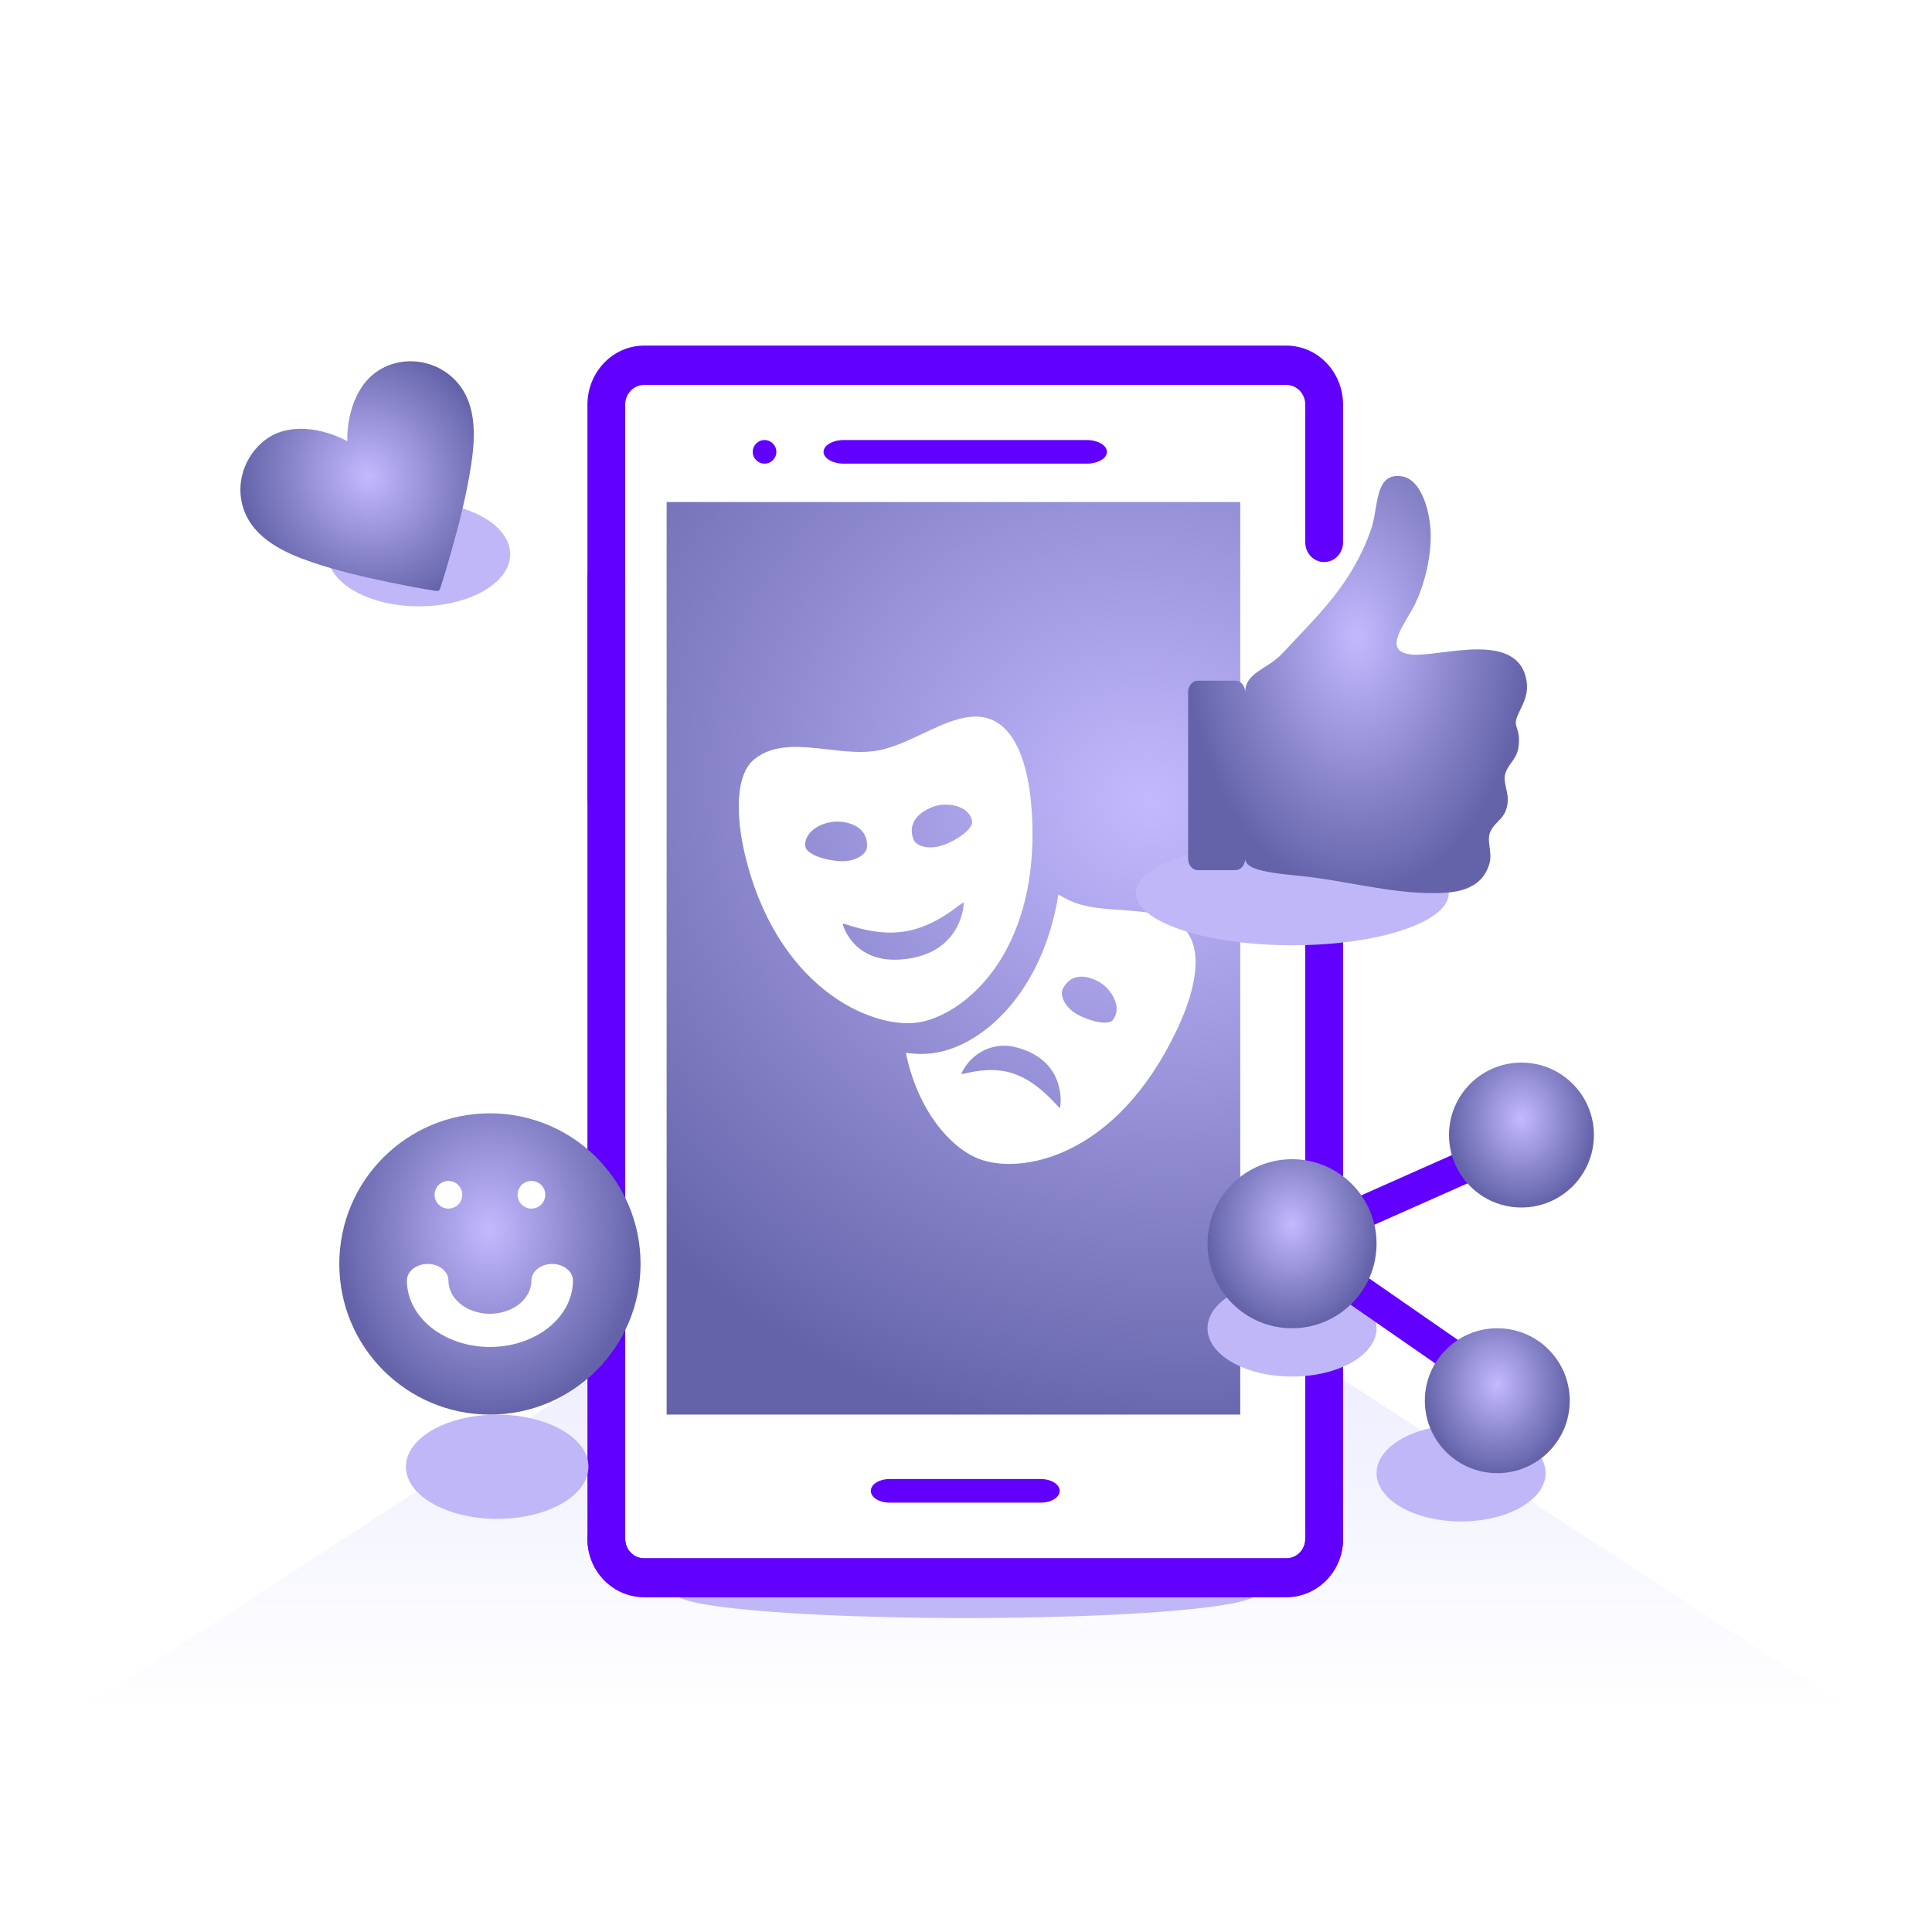 <svg width="60" height="60" viewBox="0 0 60 60" fill="none" xmlns="http://www.w3.org/2000/svg">
  <path d="M0 12C0 5.373 5.373 0 12 0H48C54.627 0 60 5.373 60 12V48C60 54.627 54.627 60 48 60H12C5.373 60 0 54.627 0 48V12Z" fill="white"/>
  <path d="M19.594 42H40.406L57.75 53.25H2.25L19.594 42Z" fill="url(#paint0_linear_1709_8571)"/>
  <g filter="url(#filter0_f_1709_8571)">
    <ellipse cx="30" cy="49.5" rx="9" ry="0.75" fill="#C0B7F8"/>
  </g>
  <rect x="19.084" y="11.543" width="21.863" height="37.247" fill="white"/>
  <rect x="20.703" y="15.591" width="17.814" height="28.34" fill="url(#paint1_radial_1709_8571)"/>
  <path fill-rule="evenodd" clip-rule="evenodd" d="M30.743 22.329C31.819 22.724 31.997 24.53 32.039 25.163L32.04 25.157C32.341 29.641 29.882 31.564 28.492 31.756C27.014 31.958 24.066 30.629 23.109 26.43C22.974 25.848 22.697 24.165 23.431 23.575C24.043 23.083 24.873 23.178 25.71 23.274C26.25 23.336 26.792 23.399 27.281 23.304C27.74 23.217 28.205 22.997 28.662 22.781C29.393 22.436 30.104 22.1 30.743 22.329ZM30.191 25.502C30.109 25.03 29.424 24.875 28.931 25.069L28.936 25.075C28.443 25.263 28.188 25.64 28.377 26.087C28.46 26.271 28.853 26.419 29.346 26.225C29.84 26.032 30.227 25.696 30.191 25.502ZM26.09 25.518C25.561 25.477 24.949 25.82 25.013 26.295C25.047 26.501 25.513 26.7 26.042 26.741C26.571 26.782 26.894 26.529 26.923 26.327C26.969 25.845 26.619 25.559 26.09 25.518ZM26.17 28.695C26.183 28.771 26.578 30.104 28.366 29.744L28.36 29.744C29.857 29.447 29.938 28.119 29.926 28.037C29.921 28.016 29.86 28.061 29.752 28.142C29.476 28.349 28.891 28.787 28.144 28.92C27.391 29.054 26.686 28.835 26.36 28.734C26.236 28.696 26.167 28.674 26.17 28.695ZM34.836 28.263C35.622 28.318 36.388 28.371 36.816 28.883C37.541 29.754 36.818 31.407 36.553 31.976L36.553 31.971C34.646 36.013 31.64 36.488 30.378 35.981C29.532 35.643 28.5 34.505 28.133 32.695C28.445 32.74 28.741 32.742 29.015 32.701C30.498 32.484 32.381 30.841 32.869 27.78C33.049 27.886 33.231 27.981 33.417 28.048C33.847 28.195 34.346 28.23 34.836 28.263ZM32.782 34.277C32.868 34.368 32.916 34.419 32.922 34.399C32.944 34.322 33.127 32.963 31.613 32.54C30.918 32.321 30.165 32.665 29.856 33.342C29.853 33.363 29.913 33.349 30.019 33.326C30.291 33.267 30.865 33.141 31.471 33.338L31.465 33.338C32.092 33.547 32.561 34.043 32.782 34.277ZM34.562 31.68L34.563 31.669C34.861 31.305 34.539 30.704 34.087 30.467C33.635 30.237 33.209 30.285 33.001 30.724C32.914 30.901 33.053 31.298 33.505 31.529C33.958 31.76 34.435 31.828 34.562 31.68Z" fill="white"/>
  <path fill-rule="evenodd" clip-rule="evenodd" d="M20.003 10.733C19.536 10.733 19.089 10.926 18.759 11.27C18.429 11.614 18.243 12.08 18.243 12.566V24.788C18.243 25.126 18.506 25.4 18.83 25.4C19.154 25.4 19.416 25.126 19.416 24.788V12.566C19.416 12.404 19.478 12.249 19.588 12.134C19.698 12.02 19.848 11.955 20.003 11.955H39.95C40.105 11.955 40.255 12.02 40.365 12.134C40.475 12.249 40.536 12.404 40.536 12.566V16.844C40.536 17.181 40.799 17.455 41.123 17.455C41.447 17.455 41.71 17.181 41.71 16.844V12.566C41.71 12.08 41.524 11.614 41.194 11.27C40.864 10.926 40.417 10.733 39.95 10.733H20.003ZM26.205 13.666C25.858 13.666 25.576 13.83 25.576 14.033C25.576 14.235 25.858 14.399 26.205 14.399H33.748C34.095 14.399 34.377 14.235 34.377 14.033C34.377 13.83 34.095 13.666 33.748 13.666H26.205ZM41.123 25.445C41.447 25.445 41.71 25.715 41.71 26.048V47.792C41.71 48.272 41.524 48.731 41.194 49.07C40.864 49.409 40.417 49.6 39.95 49.6H20.003C19.536 49.6 19.089 49.409 18.759 49.07C18.429 48.731 18.243 48.272 18.243 47.792C18.243 47.46 18.506 47.19 18.83 47.19C19.154 47.19 19.416 47.46 19.416 47.792C19.416 47.952 19.478 48.105 19.588 48.218C19.698 48.331 19.848 48.395 20.003 48.395H39.95C40.105 48.395 40.255 48.331 40.365 48.218C40.475 48.105 40.536 47.952 40.536 47.792V26.048C40.536 25.715 40.799 25.445 41.123 25.445ZM27.043 46.3C27.043 46.097 27.306 45.933 27.63 45.933H32.323C32.647 45.933 32.91 46.097 32.91 46.3C32.91 46.502 32.647 46.666 32.323 46.666H27.63C27.306 46.666 27.043 46.502 27.043 46.3ZM23.743 14.399C23.946 14.399 24.11 14.235 24.11 14.033C24.11 13.83 23.946 13.666 23.743 13.666C23.541 13.666 23.377 13.83 23.377 14.033C23.377 14.235 23.541 14.399 23.743 14.399Z" fill="#6100FF"/>
  <path fill-rule="evenodd" clip-rule="evenodd" d="M18.83 17.349C18.506 17.349 18.243 17.618 18.243 17.951V47.793C18.243 48.272 18.429 48.732 18.759 49.071C19.089 49.41 19.537 49.6 20.003 49.6H39.95C40.417 49.6 40.864 49.41 41.194 49.071C41.525 48.732 41.71 48.272 41.71 47.793C41.71 47.46 41.447 47.191 41.123 47.191C40.799 47.191 40.537 47.46 40.537 47.793C40.537 47.953 40.475 48.106 40.365 48.219C40.255 48.332 40.105 48.395 39.95 48.395H20.003C19.848 48.395 19.698 48.332 19.588 48.219C19.479 48.106 19.417 47.953 19.417 47.793V17.951C19.417 17.618 19.154 17.349 18.83 17.349Z" fill="#6100FF"/>
  <g filter="url(#filter1_f_1709_8571)">
    <ellipse cx="15.44" cy="45.551" rx="2.834" ry="1.619" fill="#C0B7F8"/>
  </g>
  <path fill-rule="evenodd" clip-rule="evenodd" d="M10.537 39.253C10.537 36.669 12.631 34.575 15.215 34.575C17.799 34.575 19.893 36.669 19.893 39.253C19.893 41.837 17.799 43.931 15.215 43.931C12.631 43.931 10.537 41.837 10.537 39.253ZM14.356 37.105C14.356 37.342 14.163 37.534 13.926 37.534C13.689 37.534 13.496 37.342 13.496 37.105C13.496 36.867 13.689 36.675 13.926 36.675C14.163 36.675 14.356 36.867 14.356 37.105ZM13.926 39.768C13.926 39.484 13.637 39.253 13.282 39.253C12.926 39.253 12.637 39.484 12.637 39.768C12.637 40.315 12.909 40.84 13.392 41.227C13.876 41.614 14.531 41.831 15.215 41.831C15.899 41.831 16.554 41.614 17.038 41.227C17.521 40.84 17.793 40.315 17.793 39.768C17.793 39.484 17.504 39.253 17.148 39.253C16.793 39.253 16.504 39.484 16.504 39.768C16.504 40.042 16.368 40.304 16.126 40.498C15.885 40.691 15.557 40.8 15.215 40.8C14.873 40.8 14.545 40.691 14.304 40.498C14.062 40.304 13.926 40.042 13.926 39.768ZM16.504 37.534C16.741 37.534 16.934 37.342 16.934 37.105C16.934 36.867 16.741 36.675 16.504 36.675C16.267 36.675 16.074 36.867 16.074 37.105C16.074 37.342 16.267 37.534 16.504 37.534Z" fill="url(#paint2_radial_1709_8571)"/>
  <g filter="url(#filter2_f_1709_8571)">
    <ellipse cx="13.011" cy="17.211" rx="2.834" ry="1.619" fill="#C0B7F8"/>
  </g>
  <path d="M12.193 11.303C11.75 11.44 11.401 11.727 11.168 12.127C10.925 12.543 10.808 13.032 10.787 13.511C10.785 13.575 10.784 13.639 10.786 13.702C10.028 13.295 8.976 13.112 8.254 13.649C7.589 14.144 7.29 15.031 7.57 15.824C7.894 16.743 8.854 17.177 9.711 17.468C10.481 17.729 11.278 17.913 12.073 18.079C12.558 18.179 13.045 18.276 13.535 18.351L13.558 18.355C13.581 18.358 13.604 18.353 13.623 18.341C13.642 18.329 13.657 18.311 13.665 18.29C13.793 17.899 13.909 17.504 14.021 17.109C14.242 16.329 14.444 15.541 14.582 14.741C14.734 13.863 14.863 12.81 14.323 12.032C13.853 11.356 12.975 11.061 12.193 11.303Z" fill="url(#paint3_radial_1709_8571)"/>
  <g filter="url(#filter3_f_1709_8571)">
    <ellipse cx="40.136" cy="27.737" rx="4.858" ry="1.619" fill="#C0B7F8"/>
  </g>
  <path d="M38.67 21.497V26.666C38.67 26.713 38.662 26.759 38.647 26.803C38.632 26.846 38.61 26.886 38.582 26.919C38.554 26.952 38.521 26.979 38.484 26.997C38.448 27.015 38.409 27.024 38.369 27.024H37.198C37.159 27.024 37.12 27.015 37.083 26.997C37.047 26.979 37.013 26.952 36.986 26.919C36.958 26.886 36.935 26.846 36.92 26.803C36.905 26.759 36.897 26.713 36.898 26.666V21.497C36.898 21.402 36.929 21.311 36.986 21.243C37.042 21.176 37.118 21.139 37.198 21.139H38.369C38.449 21.139 38.526 21.176 38.582 21.243C38.639 21.311 38.67 21.402 38.67 21.497ZM46.257 26.814C46.359 26.451 46.145 26.101 46.294 25.808C46.469 25.463 46.768 25.431 46.822 24.921C46.86 24.572 46.65 24.284 46.761 23.989C46.887 23.65 47.143 23.568 47.17 23.087C47.203 22.494 46.934 22.611 47.178 22.118C47.327 21.817 47.467 21.534 47.411 21.163C47.169 19.55 44.746 20.402 43.868 20.329C42.864 20.246 43.643 19.39 43.951 18.747C44.266 18.09 44.477 17.171 44.424 16.432C44.376 15.764 44.109 14.873 43.525 14.791C42.673 14.671 42.821 15.759 42.577 16.45C41.974 18.158 40.939 19.092 39.819 20.299C39.366 20.785 38.67 20.881 38.67 21.497C38.67 22.612 38.67 25.605 38.67 26.666C38.67 26.997 39.318 27.101 40.35 27.2C41.727 27.333 43.111 27.737 44.491 27.737C45.131 27.737 46.011 27.685 46.257 26.814Z" fill="url(#paint4_radial_1709_8571)"/>
  <g filter="url(#filter4_f_1709_8571)">
    <ellipse cx="45.375" cy="45.75" rx="2.625" ry="1.5" fill="#C0B7F8"/>
  </g>
  <g filter="url(#filter5_f_1709_8571)">
    <ellipse cx="40.125" cy="41.25" rx="2.625" ry="1.5" fill="#C0B7F8"/>
  </g>
  <path d="M40.125 38.625L46.875 35.625" stroke="#6100FF"/>
  <path d="M40.84 39.145L46.91 43.355" stroke="#6100FF"/>
  <circle cx="40.125" cy="38.625" r="2.625" fill="url(#paint5_radial_1709_8571)"/>
  <circle cx="47.25" cy="35.25" r="2.25" fill="url(#paint6_radial_1709_8571)"/>
  <circle cx="46.5" cy="43.5" r="2.25" fill="url(#paint7_radial_1709_8571)"/>
  <defs>
    <filter id="filter0_f_1709_8571" x="17" y="44.75" width="26" height="9.5" filterUnits="userSpaceOnUse" color-interpolation-filters="sRGB">
      <feFlood flood-opacity="0" result="BackgroundImageFix"/>
      <feBlend mode="normal" in="SourceGraphic" in2="BackgroundImageFix" result="shape"/>
      <feGaussianBlur stdDeviation="2" result="effect1_foregroundBlur_1709_8571"/>
    </filter>
    <filter id="filter1_f_1709_8571" x="8.606" y="39.931" width="13.668" height="11.239" filterUnits="userSpaceOnUse" color-interpolation-filters="sRGB">
      <feFlood flood-opacity="0" result="BackgroundImageFix"/>
      <feBlend mode="normal" in="SourceGraphic" in2="BackgroundImageFix" result="shape"/>
      <feGaussianBlur stdDeviation="2" result="effect1_foregroundBlur_1709_8571"/>
    </filter>
    <filter id="filter2_f_1709_8571" x="6.177" y="11.591" width="13.668" height="11.239" filterUnits="userSpaceOnUse" color-interpolation-filters="sRGB">
      <feFlood flood-opacity="0" result="BackgroundImageFix"/>
      <feBlend mode="normal" in="SourceGraphic" in2="BackgroundImageFix" result="shape"/>
      <feGaussianBlur stdDeviation="2" result="effect1_foregroundBlur_1709_8571"/>
    </filter>
    <filter id="filter3_f_1709_8571" x="31.278" y="22.117" width="17.717" height="11.239" filterUnits="userSpaceOnUse" color-interpolation-filters="sRGB">
      <feFlood flood-opacity="0" result="BackgroundImageFix"/>
      <feBlend mode="normal" in="SourceGraphic" in2="BackgroundImageFix" result="shape"/>
      <feGaussianBlur stdDeviation="2" result="effect1_foregroundBlur_1709_8571"/>
    </filter>
    <filter id="filter4_f_1709_8571" x="38.75" y="40.25" width="13.25" height="11" filterUnits="userSpaceOnUse" color-interpolation-filters="sRGB">
      <feFlood flood-opacity="0" result="BackgroundImageFix"/>
      <feBlend mode="normal" in="SourceGraphic" in2="BackgroundImageFix" result="shape"/>
      <feGaussianBlur stdDeviation="2" result="effect1_foregroundBlur_1709_8571"/>
    </filter>
    <filter id="filter5_f_1709_8571" x="33.5" y="35.75" width="13.25" height="11" filterUnits="userSpaceOnUse" color-interpolation-filters="sRGB">
      <feFlood flood-opacity="0" result="BackgroundImageFix"/>
      <feBlend mode="normal" in="SourceGraphic" in2="BackgroundImageFix" result="shape"/>
      <feGaussianBlur stdDeviation="2" result="effect1_foregroundBlur_1709_8571"/>
    </filter>
    <linearGradient id="paint0_linear_1709_8571" x1="30" y1="42" x2="30" y2="53.25" gradientUnits="userSpaceOnUse">
      <stop stop-color="#EDEDFF"/>
      <stop offset="1" stop-color="white"/>
    </linearGradient>
    <radialGradient id="paint1_radial_1709_8571" cx="0" cy="0" r="1" gradientUnits="userSpaceOnUse" gradientTransform="translate(35.683 24.903) rotate(107.7) scale(19.974 22.035)">
      <stop stop-color="#C3B9FF"/>
      <stop offset="1" stop-color="#6463A9"/>
    </radialGradient>
    <radialGradient id="paint2_radial_1709_8571" cx="0" cy="0" r="1" gradientUnits="userSpaceOnUse" gradientTransform="translate(15.196 38.194) rotate(89.808) scale(5.737 4.698)">
      <stop stop-color="#C3B9FF"/>
      <stop offset="1" stop-color="#6463A9"/>
    </radialGradient>
    <radialGradient id="paint3_radial_1709_8571" cx="0" cy="0" r="1" gradientUnits="userSpaceOnUse" gradientTransform="translate(11.431 14.787) rotate(58.327) scale(4.176 3.908)">
      <stop stop-color="#C3B9FF"/>
      <stop offset="1" stop-color="#6463A9"/>
    </radialGradient>
    <radialGradient id="paint4_radial_1709_8571" cx="0" cy="0" r="1" gradientUnits="userSpaceOnUse" gradientTransform="translate(42.139 19.794) rotate(89.844) scale(7.944 5.285)">
      <stop stop-color="#C3B9FF"/>
      <stop offset="1" stop-color="#6463A9"/>
    </radialGradient>
    <radialGradient id="paint5_radial_1709_8571" cx="0" cy="0" r="1" gradientUnits="userSpaceOnUse" gradientTransform="translate(40.114 38.031) rotate(89.808) scale(3.219 2.636)">
      <stop stop-color="#C3B9FF"/>
      <stop offset="1" stop-color="#6463A9"/>
    </radialGradient>
    <radialGradient id="paint6_radial_1709_8571" cx="0" cy="0" r="1" gradientUnits="userSpaceOnUse" gradientTransform="translate(47.241 34.741) rotate(89.808) scale(2.759 2.259)">
      <stop stop-color="#C3B9FF"/>
      <stop offset="1" stop-color="#6463A9"/>
    </radialGradient>
    <radialGradient id="paint7_radial_1709_8571" cx="0" cy="0" r="1" gradientUnits="userSpaceOnUse" gradientTransform="translate(46.491 42.991) rotate(89.808) scale(2.759 2.259)">
      <stop stop-color="#C3B9FF"/>
      <stop offset="1" stop-color="#6463A9"/>
    </radialGradient>
  </defs>
</svg>
